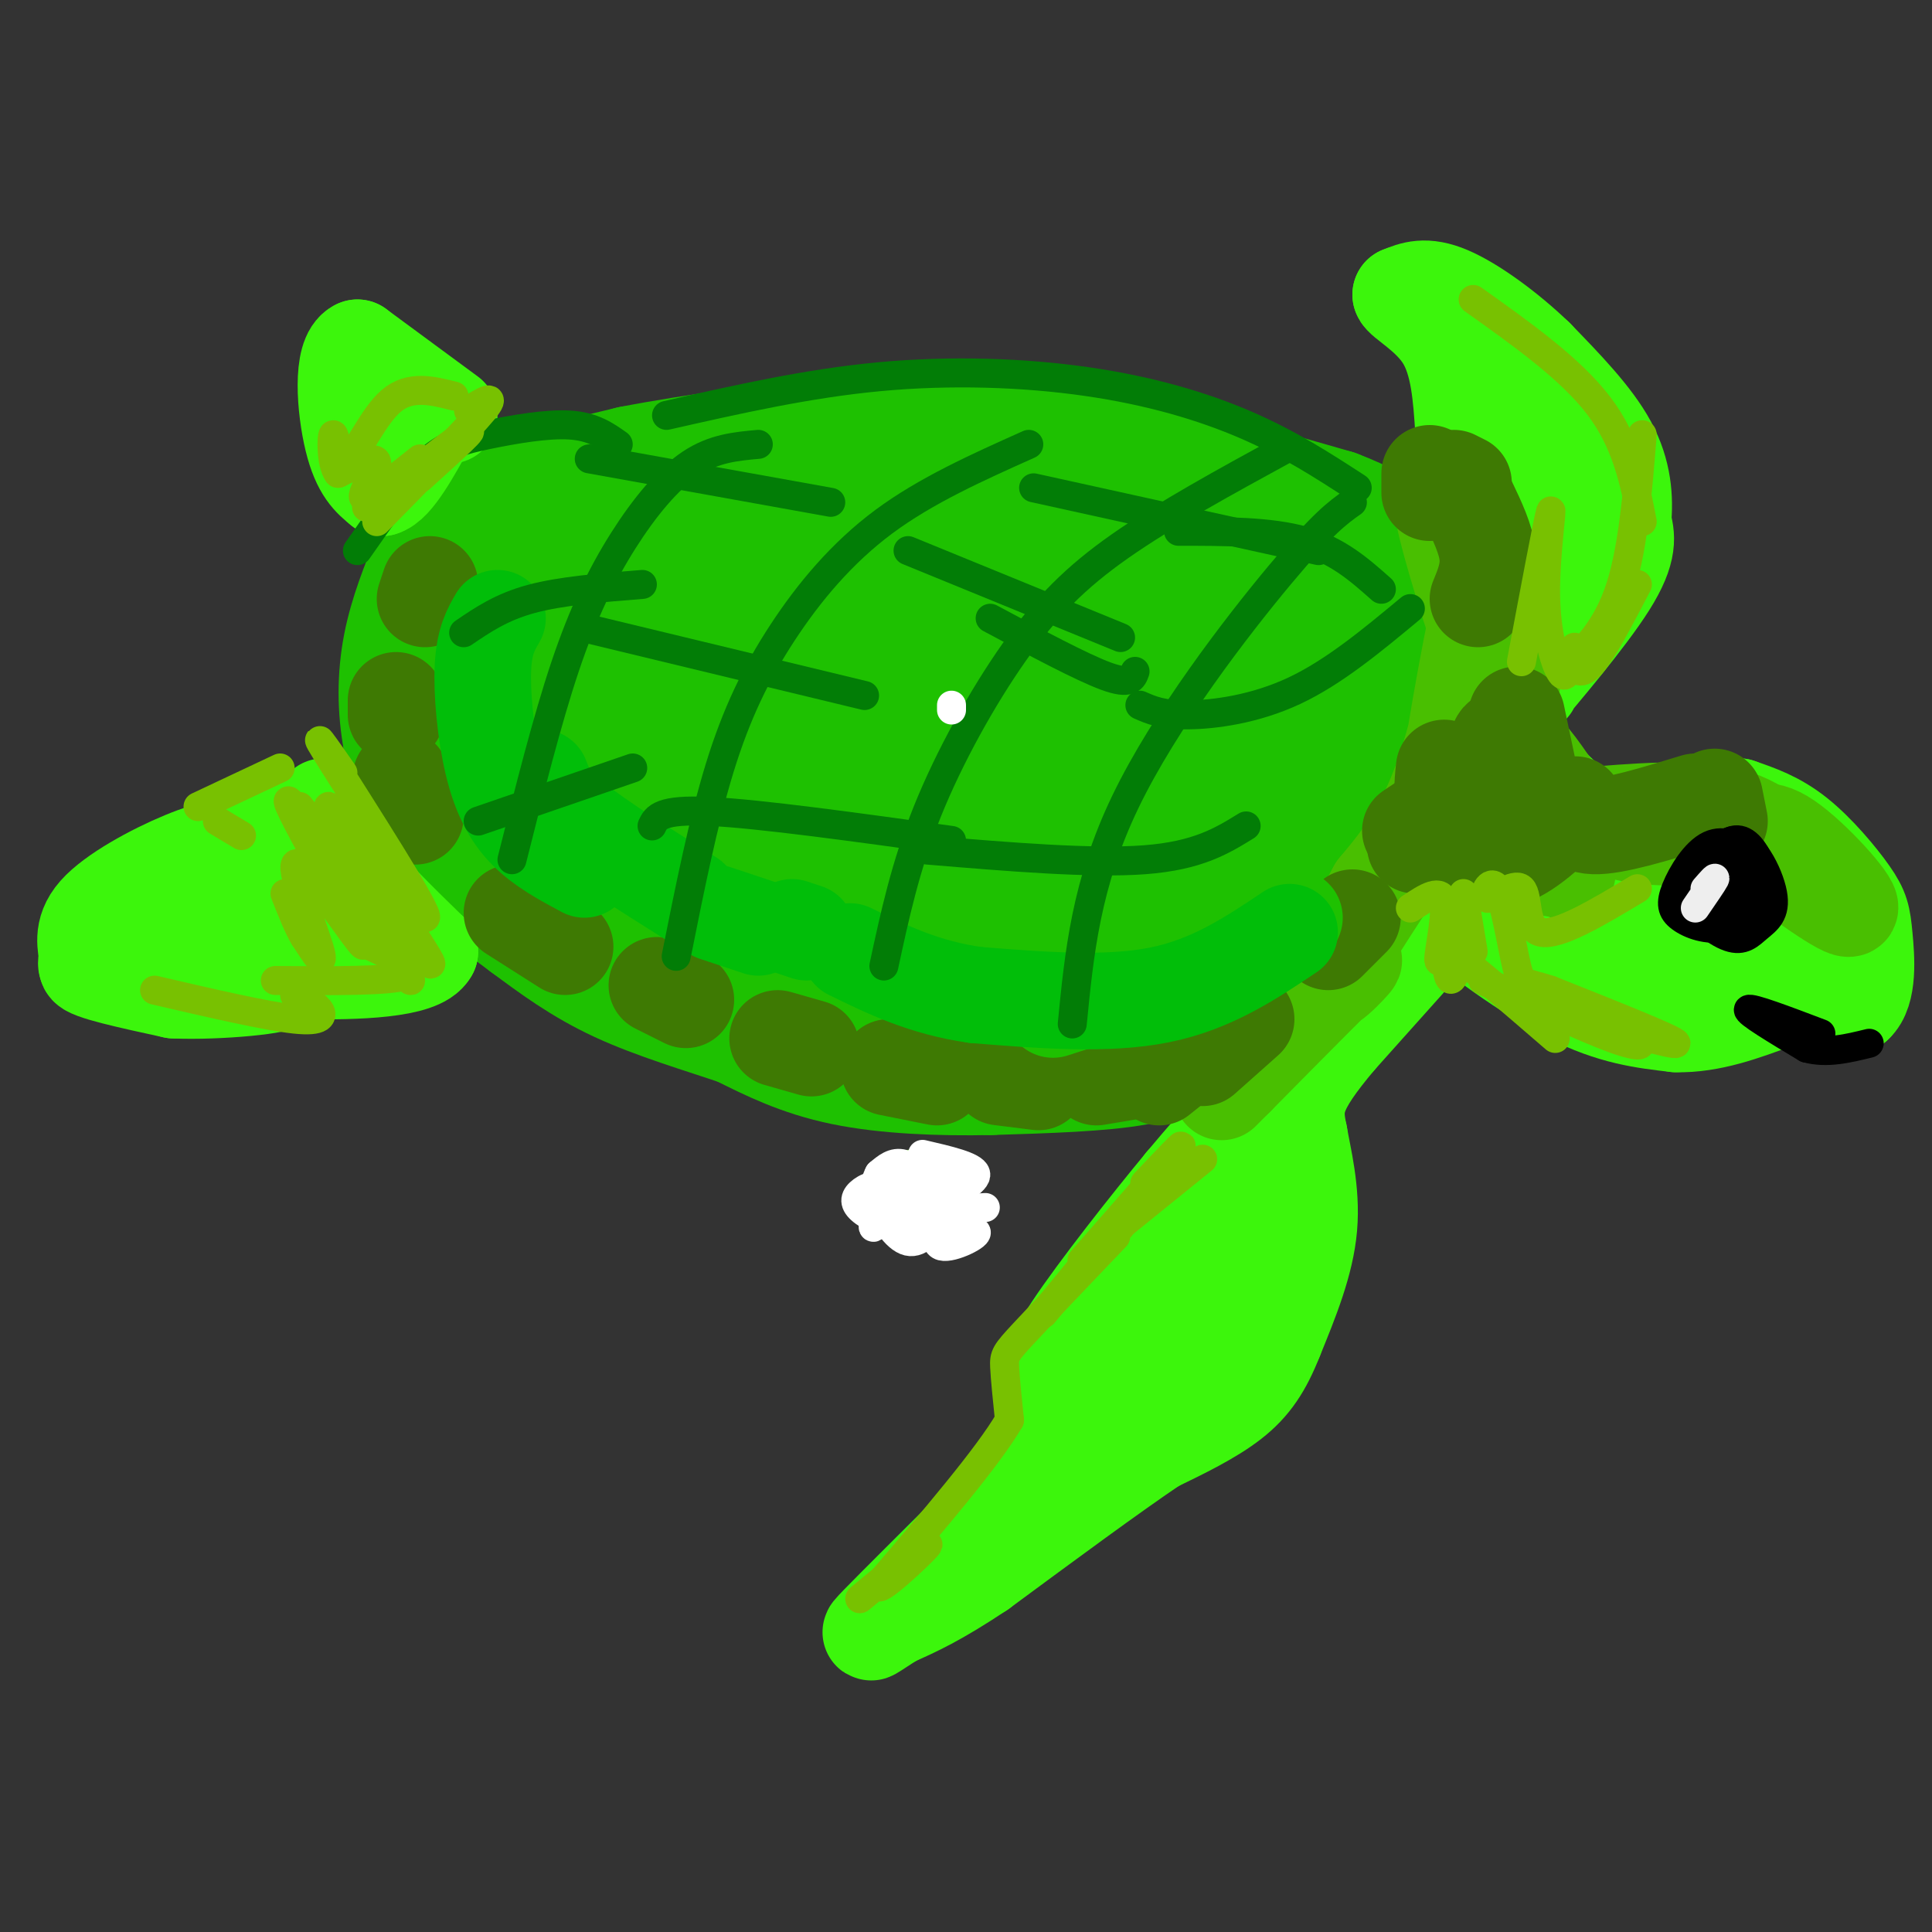 <svg viewBox='0 0 400 400' version='1.1' xmlns='http://www.w3.org/2000/svg' xmlns:xlink='http://www.w3.org/1999/xlink'><rect x="0" y="0" width="400" height="400" fill="#333333" stroke="none"/><g fill='none' stroke='#1EC101' stroke-width='28' stroke-linecap='round' stroke-linejoin='round'><path d='M309,133c-2.778,0.089 -5.556,0.178 -10,3c-4.444,2.822 -10.556,8.378 -16,16c-5.444,7.622 -10.222,17.311 -15,27'/><path d='M268,179c-4.733,8.556 -9.067,16.444 -5,11c4.067,-5.444 16.533,-24.222 29,-43'/><path d='M292,147c2.000,-0.167 -7.500,20.917 -17,42'/><path d='M275,189c-4.644,9.733 -7.756,13.067 -12,16c-4.244,2.933 -9.622,5.467 -15,8'/><path d='M248,213c-3.889,2.489 -6.111,4.711 -13,6c-6.889,1.289 -18.444,1.644 -30,2'/><path d='M205,221c-10.400,0.222 -21.400,-0.222 -30,-2c-8.600,-1.778 -14.800,-4.889 -21,-8'/><path d='M154,211c-7.978,-2.711 -17.422,-5.489 -25,-9c-7.578,-3.511 -13.289,-7.756 -19,-12'/><path d='M110,190c-6.911,-5.022 -14.689,-11.578 -19,-18c-4.311,-6.422 -5.156,-12.711 -6,-19'/><path d='M85,153c-1.200,-6.378 -1.200,-12.822 0,-19c1.200,-6.178 3.600,-12.089 6,-18'/><path d='M91,116c2.089,-4.667 4.311,-7.333 11,-10c6.689,-2.667 17.844,-5.333 29,-8'/><path d='M131,98c12.833,-2.500 30.417,-4.750 48,-7'/><path d='M179,91c16.667,-0.333 34.333,2.333 52,5'/><path d='M231,96c16.167,2.667 30.583,6.833 45,11'/><path d='M276,107c11.000,4.167 16.000,9.083 21,14'/><path d='M297,121c3.545,3.330 1.909,4.656 0,6c-1.909,1.344 -4.091,2.708 -6,4c-1.909,1.292 -3.545,2.512 -8,-1c-4.455,-3.512 -11.727,-11.756 -19,-20'/><path d='M264,110c-4.299,-5.613 -5.546,-9.645 -2,-3c3.546,6.645 11.887,23.966 16,33c4.113,9.034 3.999,9.782 -6,-2c-9.999,-11.782 -29.884,-36.095 -31,-31c-1.116,5.095 16.538,39.599 21,51c4.462,11.401 -4.269,-0.299 -13,-12'/><path d='M249,146c-14.600,-18.634 -44.600,-59.220 -41,-46c3.600,13.220 40.802,80.244 43,90c2.198,9.756 -30.607,-37.756 -48,-60c-17.393,-22.244 -19.375,-19.220 -21,-18c-1.625,1.220 -2.893,0.634 3,12c5.893,11.366 18.946,34.683 32,58'/><path d='M217,182c10.721,18.502 21.525,35.759 11,23c-10.525,-12.759 -42.378,-55.532 -58,-74c-15.622,-18.468 -15.012,-12.631 -18,-14c-2.988,-1.369 -9.574,-9.944 1,10c10.574,19.944 38.308,68.408 41,76c2.692,7.592 -19.660,-25.688 -34,-44c-14.340,-18.312 -20.670,-21.656 -27,-25'/><path d='M133,134c2.447,9.250 22.064,44.874 30,60c7.936,15.126 4.192,9.753 -7,-3c-11.192,-12.753 -29.830,-32.887 -32,-33c-2.170,-0.113 12.130,19.794 16,27c3.870,7.206 -2.689,1.709 -11,-5c-8.311,-6.709 -18.375,-14.631 -22,-19c-3.625,-4.369 -0.813,-5.184 2,-6'/><path d='M109,155c2.567,-9.219 7.984,-29.265 9,-37c1.016,-7.735 -2.368,-3.158 -5,2c-2.632,5.158 -4.510,10.896 -5,16c-0.490,5.104 0.410,9.575 2,13c1.590,3.425 3.869,5.805 6,8c2.131,2.195 4.112,4.206 5,-5c0.888,-9.206 0.682,-29.630 4,-37c3.318,-7.370 10.159,-1.685 17,4'/><path d='M142,119c3.533,1.289 3.867,2.511 5,2c1.133,-0.511 3.067,-2.756 5,-5'/><path d='M189,111c-18.400,-4.000 -36.800,-8.000 -49,-8c-12.200,0.000 -18.200,4.000 -20,7c-1.800,3.000 0.600,5.000 3,7'/><path d='M229,192c-5.333,2.750 -10.667,5.500 -18,6c-7.333,0.500 -16.667,-1.250 -26,-3'/></g>
<g fill='none' stroke='#3CF60C' stroke-width='20' stroke-linecap='round' stroke-linejoin='round'><path d='M294,196c0.000,0.000 -17.000,19.000 -17,19'/><path d='M277,215c-4.422,5.267 -6.978,8.933 -8,12c-1.022,3.067 -0.511,5.533 0,8'/><path d='M269,235c0.756,4.444 2.644,11.556 2,19c-0.644,7.444 -3.822,15.222 -7,23'/><path d='M264,277c-2.378,6.067 -4.822,9.733 -9,13c-4.178,3.267 -10.089,6.133 -16,9'/><path d='M239,299c-8.667,5.833 -22.333,15.917 -36,26'/><path d='M203,325c-9.000,6.000 -13.500,8.000 -18,10'/><path d='M185,335c-4.400,2.711 -6.400,4.489 -3,1c3.400,-3.489 12.200,-12.244 21,-21'/><path d='M203,315c6.667,-7.333 12.833,-15.167 19,-23'/><path d='M222,292c5.833,-9.500 10.917,-21.750 16,-34'/><path d='M238,258c6.333,-9.833 14.167,-17.417 22,-25'/><path d='M260,233c3.289,-4.689 0.511,-3.911 -3,-1c-3.511,2.911 -7.756,7.956 -12,13'/><path d='M245,245c-6.844,8.244 -17.956,22.356 -23,30c-5.044,7.644 -4.022,8.822 -3,10'/><path d='M219,285c-0.333,4.000 0.333,9.000 1,14'/><path d='M259,250c1.800,-3.222 3.600,-6.444 2,-2c-1.600,4.444 -6.600,16.556 -13,26c-6.400,9.444 -14.200,16.222 -22,23'/><path d='M317,142c-2.778,3.111 -5.556,6.222 -2,2c3.556,-4.222 13.444,-15.778 18,-23c4.556,-7.222 3.778,-10.111 3,-13'/><path d='M336,108c0.467,-4.778 0.133,-10.222 -3,-16c-3.133,-5.778 -9.067,-11.889 -15,-18'/><path d='M318,74c-5.889,-5.689 -13.111,-10.911 -18,-13c-4.889,-2.089 -7.444,-1.044 -10,0'/><path d='M290,61c0.267,1.156 5.933,4.044 9,9c3.067,4.956 3.533,11.978 4,19'/><path d='M303,89c-0.267,4.600 -2.933,6.600 -3,8c-0.067,1.400 2.467,2.200 5,3'/><path d='M305,100c2.536,0.762 6.375,1.167 9,5c2.625,3.833 4.036,11.095 5,12c0.964,0.905 1.482,-4.548 2,-10'/><path d='M321,107c0.133,-4.889 -0.533,-12.111 -2,-16c-1.467,-3.889 -3.733,-4.444 -6,-5'/><path d='M299,100c5.000,4.833 10.000,9.667 12,15c2.000,5.333 1.000,11.167 0,17'/><path d='M311,132c-0.500,5.167 -1.750,9.583 -3,14'/><path d='M308,146c-0.500,2.333 -0.250,1.167 0,0'/><path d='M93,86c0.000,0.000 -19.000,-14.000 -19,-14'/><path d='M74,72c-3.444,1.600 -2.556,12.600 -1,19c1.556,6.400 3.778,8.200 6,10'/><path d='M79,101c2.667,-0.667 6.333,-7.333 10,-14'/><path d='M67,167c0.667,3.500 1.333,7.000 5,12c3.667,5.000 10.333,11.500 17,18'/><path d='M89,197c-1.933,3.778 -15.267,4.222 -26,4c-10.733,-0.222 -18.867,-1.111 -27,-2'/><path d='M36,199c-9.000,-0.311 -18.000,-0.089 -18,1c0.000,1.089 9.000,3.044 18,5'/><path d='M36,205c9.244,0.422 23.356,-1.022 22,-2c-1.356,-0.978 -18.178,-1.489 -35,-2'/><path d='M23,201c-6.429,-0.606 -5.002,-1.121 -5,-3c0.002,-1.879 -1.423,-5.121 2,-9c3.423,-3.879 11.692,-8.394 18,-11c6.308,-2.606 10.654,-3.303 15,-4'/><path d='M53,174c4.452,-2.214 8.083,-5.750 9,-2c0.917,3.750 -0.881,14.786 -2,18c-1.119,3.214 -1.560,-1.393 -2,-6'/><path d='M58,184c-0.316,-1.930 -0.105,-3.754 0,-3c0.105,0.754 0.105,4.088 -3,5c-3.105,0.912 -9.316,-0.596 -13,0c-3.684,0.596 -4.842,3.298 -6,6'/><path d='M308,147c-5.333,15.000 -10.667,30.000 -12,37c-1.333,7.000 1.333,6.000 4,5'/><path d='M300,189c5.200,4.289 16.200,12.511 25,17c8.800,4.489 15.400,5.244 22,6'/><path d='M347,212c7.167,0.167 14.083,-2.417 21,-5'/><path d='M368,207c6.167,-0.667 11.083,0.167 16,1'/><path d='M384,208c2.973,-2.643 2.405,-9.750 2,-14c-0.405,-4.250 -0.648,-5.644 -3,-9c-2.352,-3.356 -6.815,-8.673 -11,-12c-4.185,-3.327 -8.093,-4.663 -12,-6'/><path d='M360,167c-6.500,-0.500 -16.750,1.250 -27,3'/><path d='M333,170c-7.167,-1.500 -11.583,-6.750 -16,-12'/><path d='M317,158c-3.018,2.105 -2.561,13.368 -2,19c0.561,5.632 1.228,5.632 3,8c1.772,2.368 4.649,7.105 7,8c2.351,0.895 4.175,-2.053 6,-5'/><path d='M331,188c1.057,-3.639 0.701,-10.236 1,-10c0.299,0.236 1.253,7.305 4,11c2.747,3.695 7.286,4.017 10,4c2.714,-0.017 3.603,-0.373 3,-4c-0.603,-3.627 -2.697,-10.524 -3,-11c-0.303,-0.476 1.187,5.470 4,10c2.813,4.530 6.950,7.643 10,8c3.050,0.357 5.014,-2.041 5,-5c-0.014,-2.959 -2.007,-6.480 -4,-10'/><path d='M361,181c-1.448,-2.648 -3.069,-4.266 -2,-2c1.069,2.266 4.826,8.418 8,11c3.174,2.582 5.764,1.595 6,0c0.236,-1.595 -1.882,-3.797 -4,-6'/></g>
<g fill='none' stroke='#49BF01' stroke-width='20' stroke-linecap='round' stroke-linejoin='round'><path d='M189,248c0.000,0.000 0.100,0.100 0.1,0.1'/><path d='M310,158c0.000,0.000 15.000,15.000 15,15'/><path d='M306,158c5.083,3.750 10.167,7.500 17,10c6.833,2.500 15.417,3.750 24,5'/><path d='M327,169c11.667,-1.000 23.333,-2.000 31,0c7.667,2.000 11.333,7.000 15,12'/><path d='M361,175c1.911,-2.267 3.822,-4.533 9,-1c5.178,3.533 13.622,12.867 13,14c-0.622,1.133 -10.311,-5.933 -20,-13'/><path d='M363,175c-7.556,-2.200 -16.444,-1.200 -23,-2c-6.556,-0.800 -10.778,-3.400 -15,-6'/><path d='M322,164c-3.405,-4.988 -6.810,-9.976 -9,-10c-2.190,-0.024 -3.167,4.917 -4,5c-0.833,0.083 -1.524,-4.690 -3,-5c-1.476,-0.310 -3.738,3.845 -6,8'/><path d='M300,162c0.893,-9.286 6.125,-36.500 7,-39c0.875,-2.500 -2.607,19.714 -7,34c-4.393,14.286 -9.696,20.643 -15,27'/><path d='M285,184c-2.500,4.500 -1.250,2.250 0,0'/><path d='M293,174c-8.689,13.222 -17.378,26.444 -18,29c-0.622,2.556 6.822,-5.556 5,-4c-1.822,1.556 -12.911,12.778 -24,24'/><path d='M256,223c-4.333,4.333 -3.167,3.167 -2,2'/><path d='M304,115c-3.000,-6.556 -6.000,-13.111 -5,-8c1.000,5.111 6.000,21.889 9,29c3.000,7.111 4.000,4.556 5,2'/><path d='M313,138c0.500,2.833 -0.750,8.917 -2,15'/><path d='M311,156c-3.000,7.000 -6.000,14.000 -4,18c2.000,4.000 9.000,5.000 16,6'/><path d='M323,180c2.667,1.000 1.333,0.500 0,0'/></g>
<g fill='none' stroke='#3E7A03' stroke-width='20' stroke-linecap='round' stroke-linejoin='round'><path d='M314,148c0.000,0.000 4.000,19.000 4,19'/><path d='M313,155c-1.111,-1.689 -2.222,-3.378 -3,-1c-0.778,2.378 -1.222,8.822 -4,13c-2.778,4.178 -7.889,6.089 -13,8'/><path d='M295,170c0.000,0.000 -3.000,2.000 -3,2'/><path d='M299,159c-0.378,3.556 -0.756,7.111 1,11c1.756,3.889 5.644,8.111 10,8c4.356,-0.111 9.178,-4.556 14,-9'/><path d='M324,169c2.631,-2.143 2.208,-3.000 2,-2c-0.208,1.000 -0.202,3.857 4,4c4.202,0.143 12.601,-2.429 21,-5'/><path d='M355,165c0.000,0.000 1.000,5.000 1,5'/><path d='M306,124c1.167,-2.833 2.333,-5.667 2,-9c-0.333,-3.333 -2.167,-7.167 -4,-11'/><path d='M303,100c0.000,0.000 -2.000,-1.000 -2,-1'/><path d='M296,98c0.000,0.000 0.000,4.000 0,4'/><path d='M280,190c0.000,0.000 -5.000,5.000 -5,5'/><path d='M258,211c0.000,0.000 -9.000,8.000 -9,8'/><path d='M245,219c0.000,0.000 -5.000,4.000 -5,4'/><path d='M233,222c0.000,0.000 -6.000,1.000 -6,1'/><path d='M215,224c0.000,0.000 -8.000,-1.000 -8,-1'/><path d='M194,223c0.000,0.000 -10.000,-2.000 -10,-2'/><path d='M168,217c0.000,0.000 -7.000,-2.000 -7,-2'/><path d='M142,207c0.000,0.000 -6.000,-3.000 -6,-3'/><path d='M117,196c0.000,0.000 -11.000,-7.000 -11,-7'/><path d='M86,169c0.000,0.000 -3.000,-8.000 -3,-8'/><path d='M82,148c0.000,0.000 0.000,-3.000 0,-3'/><path d='M88,124c0.000,0.000 1.000,-3.000 1,-3'/></g>
<g fill='none' stroke='#1EC101' stroke-width='20' stroke-linecap='round' stroke-linejoin='round'><path d='M268,190c0.000,0.000 -8.000,4.000 -8,4'/><path d='M246,200c0.000,0.000 -28.000,9.000 -28,9'/></g>
<g fill='none' stroke='#01BE09' stroke-width='20' stroke-linecap='round' stroke-linejoin='round'><path d='M267,193c-8.083,5.417 -16.167,10.833 -27,13c-10.833,2.167 -24.417,1.083 -38,0'/><path d='M202,206c-10.667,-1.500 -18.333,-5.250 -26,-9'/><path d='M167,193c0.000,0.000 -3.000,-1.000 -3,-1'/><path d='M157,192c0.000,0.000 -9.000,-3.000 -9,-3'/><path d='M143,186c-9.417,-5.917 -18.833,-11.833 -24,-16c-5.167,-4.167 -6.083,-6.583 -7,-9'/><path d='M103,128c-1.357,2.333 -2.714,4.667 -3,10c-0.286,5.333 0.500,13.667 2,20c1.500,6.333 3.714,10.667 7,14c3.286,3.333 7.643,5.667 12,8'/></g>
<g fill='none' stroke='#027D06' stroke-width='6' stroke-linecap='round' stroke-linejoin='round'><path d='M280,104c-3.022,2.133 -6.044,4.267 -15,15c-8.956,10.733 -23.844,30.067 -32,47c-8.156,16.933 -9.578,31.467 -11,46'/><path d='M266,93c-12.363,6.756 -24.726,13.512 -34,20c-9.274,6.488 -15.458,12.708 -22,22c-6.542,9.292 -13.440,21.655 -18,33c-4.560,11.345 -6.780,21.673 -9,32'/><path d='M213,92c-10.637,4.762 -21.274,9.524 -30,16c-8.726,6.476 -15.542,14.667 -21,23c-5.458,8.333 -9.560,16.810 -13,28c-3.440,11.190 -6.220,25.095 -9,39'/><path d='M157,92c-4.625,0.417 -9.250,0.833 -14,4c-4.750,3.167 -9.625,9.083 -14,16c-4.375,6.917 -8.250,14.833 -12,26c-3.750,11.167 -7.375,25.583 -11,40'/><path d='M273,114c0.000,0.000 -59.000,-13.000 -59,-13'/><path d='M232,132c0.000,0.000 -44.000,-18.000 -44,-18'/><path d='M172,104c0.000,0.000 -50.000,-9.000 -50,-9'/><path d='M179,144c0.000,0.000 -58.000,-14.000 -58,-14'/><path d='M258,171c-5.000,3.083 -10.000,6.167 -21,7c-11.000,0.833 -28.000,-0.583 -45,-2'/><path d='M292,126c-7.911,6.578 -15.822,13.156 -24,17c-8.178,3.844 -16.622,4.956 -22,5c-5.378,0.044 -7.689,-0.978 -10,-2'/><path d='M286,122c-4.500,-4.000 -9.000,-8.000 -16,-10c-7.000,-2.000 -16.500,-2.000 -26,-2'/><path d='M235,139c-0.500,1.417 -1.000,2.833 -6,1c-5.000,-1.833 -14.500,-6.917 -24,-12'/><path d='M197,174c-19.833,-2.750 -39.667,-5.500 -50,-6c-10.333,-0.500 -11.167,1.250 -12,3'/><path d='M131,159c0.000,0.000 -32.000,11.000 -32,11'/><path d='M133,121c-8.417,0.667 -16.833,1.333 -23,3c-6.167,1.667 -10.083,4.333 -14,7'/><path d='M128,92c-2.607,-1.845 -5.214,-3.690 -10,-4c-4.786,-0.310 -11.750,0.917 -17,2c-5.250,1.083 -8.786,2.024 -13,6c-4.214,3.976 -9.107,10.988 -14,18'/><path d='M281,101c-7.006,-4.554 -14.012,-9.107 -23,-13c-8.988,-3.893 -19.958,-7.125 -33,-9c-13.042,-1.875 -28.155,-2.393 -43,-1c-14.845,1.393 -29.423,4.696 -44,8'/></g>
<g fill='none' stroke='#000000' stroke-width='6' stroke-linecap='round' stroke-linejoin='round'><path d='M358,182c1.855,-1.656 3.710,-3.311 3,-5c-0.710,-1.689 -3.984,-3.411 -7,-2c-3.016,1.411 -5.775,5.957 -7,9c-1.225,3.043 -0.917,4.585 1,6c1.917,1.415 5.442,2.705 9,2c3.558,-0.705 7.150,-3.406 8,-7c0.850,-3.594 -1.040,-8.083 -3,-10c-1.960,-1.917 -3.988,-1.262 -6,1c-2.012,2.262 -4.006,6.131 -6,10'/><path d='M350,186c0.594,3.427 5.077,6.994 8,8c2.923,1.006 4.284,-0.550 6,-2c1.716,-1.450 3.787,-2.795 3,-7c-0.787,-4.205 -4.432,-11.270 -8,-11c-3.568,0.270 -7.058,7.876 -8,12c-0.942,4.124 0.665,4.765 4,4c3.335,-0.765 8.398,-2.937 9,-6c0.602,-3.063 -3.257,-7.018 -6,-7c-2.743,0.018 -4.372,4.009 -6,8'/><path d='M352,185c-0.590,1.962 0.936,2.868 3,2c2.064,-0.868 4.667,-3.511 4,-5c-0.667,-1.489 -4.603,-1.824 -6,0c-1.397,1.824 -0.256,5.807 1,6c1.256,0.193 2.628,-3.403 4,-7'/><path d='M377,214c-7.250,-2.750 -14.500,-5.500 -15,-5c-0.500,0.500 5.750,4.250 12,8'/><path d='M374,217c4.167,1.167 8.583,0.083 13,-1'/></g>
<g fill='none' stroke='#EEEEEE' stroke-width='6' stroke-linecap='round' stroke-linejoin='round'><path d='M353,184c1.167,-1.333 2.333,-2.667 2,-2c-0.333,0.667 -2.167,3.333 -4,6'/></g>
<g fill='none' stroke='#FFFFFF' stroke-width='6' stroke-linecap='round' stroke-linejoin='round'><path d='M197,146c0.000,0.000 0.000,1.000 0,1'/><path d='M187,256c5.417,-5.833 10.833,-11.667 12,-13c1.167,-1.333 -1.917,1.833 -5,5'/><path d='M194,248c-1.393,2.567 -2.377,6.486 -3,5c-0.623,-1.486 -0.886,-8.377 -3,-8c-2.114,0.377 -6.081,8.022 -7,9c-0.919,0.978 1.210,-4.710 1,-7c-0.210,-2.290 -2.757,-1.181 -4,0c-1.243,1.181 -1.181,2.433 1,4c2.181,1.567 6.480,3.448 9,3c2.520,-0.448 3.260,-3.224 4,-6'/><path d='M192,248c-0.365,-2.245 -3.276,-4.857 -6,-5c-2.724,-0.143 -5.260,2.183 -5,5c0.260,2.817 3.315,6.123 7,6c3.685,-0.123 7.999,-3.677 9,-6c1.001,-2.323 -1.311,-3.415 -4,-4c-2.689,-0.585 -5.757,-0.664 -8,0c-2.243,0.664 -3.663,2.071 -3,5c0.663,2.929 3.410,7.382 6,8c2.590,0.618 5.024,-2.597 6,-5c0.976,-2.403 0.493,-3.993 -1,-6c-1.493,-2.007 -3.998,-4.431 -6,-5c-2.002,-0.569 -3.501,0.715 -5,2'/><path d='M182,243c-1.198,2.182 -1.692,6.636 0,9c1.692,2.364 5.571,2.636 8,1c2.429,-1.636 3.408,-5.182 2,-7c-1.408,-1.818 -5.204,-1.909 -9,-2'/><path d='M195,247c-1.769,-2.739 -3.538,-5.479 -5,-6c-1.462,-0.521 -2.615,1.176 -1,3c1.615,1.824 6.000,3.775 6,3c-0.000,-0.775 -4.386,-4.276 -7,-5c-2.614,-0.724 -3.457,1.328 -4,3c-0.543,1.672 -0.785,2.964 0,4c0.785,1.036 2.596,1.817 5,2c2.404,0.183 5.401,-0.234 6,-1c0.599,-0.766 -1.201,-1.883 -3,-3'/><path d='M192,247c-1.759,1.424 -4.657,6.485 -2,8c2.657,1.515 10.869,-0.515 12,0c1.131,0.515 -4.820,3.576 -7,3c-2.180,-0.576 -0.590,-4.788 1,-9'/><path d='M196,249c1.978,-2.556 6.422,-4.444 6,-6c-0.422,-1.556 -5.711,-2.778 -11,-4'/><path d='M204,250c-5.750,0.417 -11.500,0.833 -13,1c-1.500,0.167 1.250,0.083 4,0'/><path d='M201,250c0.000,0.000 -6.000,-1.000 -6,-1'/></g>
<g fill='none' stroke='#78C101' stroke-width='6' stroke-linecap='round' stroke-linejoin='round'><path d='M249,240c0.000,0.000 -21.000,17.000 -21,17'/><path d='M237,245c4.583,-4.833 9.167,-9.667 7,-7c-2.167,2.667 -11.083,12.833 -20,23'/><path d='M232,254c5.333,-7.000 10.667,-14.000 8,-11c-2.667,3.000 -13.333,16.000 -24,29'/><path d='M231,256c-7.556,7.911 -15.111,15.822 -19,20c-3.889,4.178 -4.111,4.622 -4,7c0.111,2.378 0.556,6.689 1,11'/><path d='M209,294c-4.333,7.500 -15.667,20.750 -27,34'/><path d='M182,328c-1.356,3.022 8.756,-6.422 10,-8c1.244,-1.578 -6.378,4.711 -14,11'/><path d='M315,137c2.726,-14.536 5.452,-29.071 6,-31c0.548,-1.929 -1.083,8.750 -1,17c0.083,8.250 1.881,14.071 3,16c1.119,1.929 1.560,-0.036 2,-2'/><path d='M325,137c0.756,0.667 1.644,3.333 4,1c2.356,-2.333 6.178,-9.667 10,-17'/><path d='M326,134c-1.422,2.089 -2.844,4.178 -1,3c1.844,-1.178 6.956,-5.622 10,-14c3.044,-8.378 4.022,-20.689 5,-33'/><path d='M340,108c-1.583,-8.167 -3.167,-16.333 -9,-24c-5.833,-7.667 -15.917,-14.833 -26,-22'/><path d='M97,85c3.083,-1.917 6.167,-3.833 3,0c-3.167,3.833 -12.583,13.417 -22,23'/><path d='M87,99c6.500,-5.887 12.999,-11.774 9,-9c-3.999,2.774 -18.497,14.207 -20,15c-1.503,0.793 9.989,-9.056 11,-10c1.011,-0.944 -8.459,7.015 -11,8c-2.541,0.985 1.845,-5.004 2,-7c0.155,-1.996 -3.923,0.002 -8,2'/><path d='M70,98c-1.544,-1.994 -1.404,-7.978 -1,-8c0.404,-0.022 1.070,5.917 3,5c1.930,-0.917 5.123,-8.691 9,-12c3.877,-3.309 8.439,-2.155 13,-1'/><path d='M71,160c-3.813,-5.472 -7.627,-10.944 -2,-2c5.627,8.944 20.694,32.305 19,32c-1.694,-0.305 -20.148,-24.274 -20,-23c0.148,1.274 18.900,27.793 21,32c2.100,4.207 -12.450,-13.896 -27,-32'/><path d='M62,167c2.855,6.010 23.494,37.035 23,36c-0.494,-1.035 -22.121,-34.131 -25,-37c-2.879,-2.869 12.991,24.489 15,29c2.009,4.511 -9.844,-13.824 -13,-16c-3.156,-2.176 2.384,11.807 4,17c1.616,5.193 -0.692,1.597 -3,-2'/><path d='M63,194c-1.167,-1.833 -2.583,-5.417 -4,-9'/><path d='M58,159c0.000,0.000 -17.000,8.000 -17,8'/><path d='M45,170c0.000,0.000 5.000,3.000 5,3'/><path d='M77,196c5.167,2.417 10.333,4.833 7,6c-3.333,1.167 -15.167,1.083 -27,1'/><path d='M61,206c2.022,0.911 4.044,1.822 5,3c0.956,1.178 0.844,2.622 -5,2c-5.844,-0.622 -17.422,-3.311 -29,-6'/><path d='M292,188c3.236,-2.159 6.472,-4.319 7,-1c0.528,3.319 -1.652,12.116 -1,12c0.652,-0.116 4.137,-9.147 5,-9c0.863,0.147 -0.896,9.470 -2,12c-1.104,2.530 -1.552,-1.735 -2,-6'/><path d='M299,196c3.500,2.167 13.250,10.583 23,19'/><path d='M307,203c10.577,4.931 21.155,9.863 27,12c5.845,2.137 6.959,1.480 4,0c-2.959,-1.480 -9.989,-3.783 -7,-3c2.989,0.783 15.997,4.652 16,4c0.003,-0.652 -12.998,-5.826 -26,-11'/><path d='M321,205c-5.428,-1.810 -5.998,-0.834 -7,-5c-1.002,-4.166 -2.437,-13.476 -4,-16c-1.563,-2.524 -3.254,1.736 -2,2c1.254,0.264 5.453,-3.467 7,-2c1.547,1.467 0.442,8.134 4,9c3.558,0.866 11.779,-4.067 20,-9'/><path d='M303,185c0.000,0.000 2.000,12.000 2,12'/></g>
</svg>